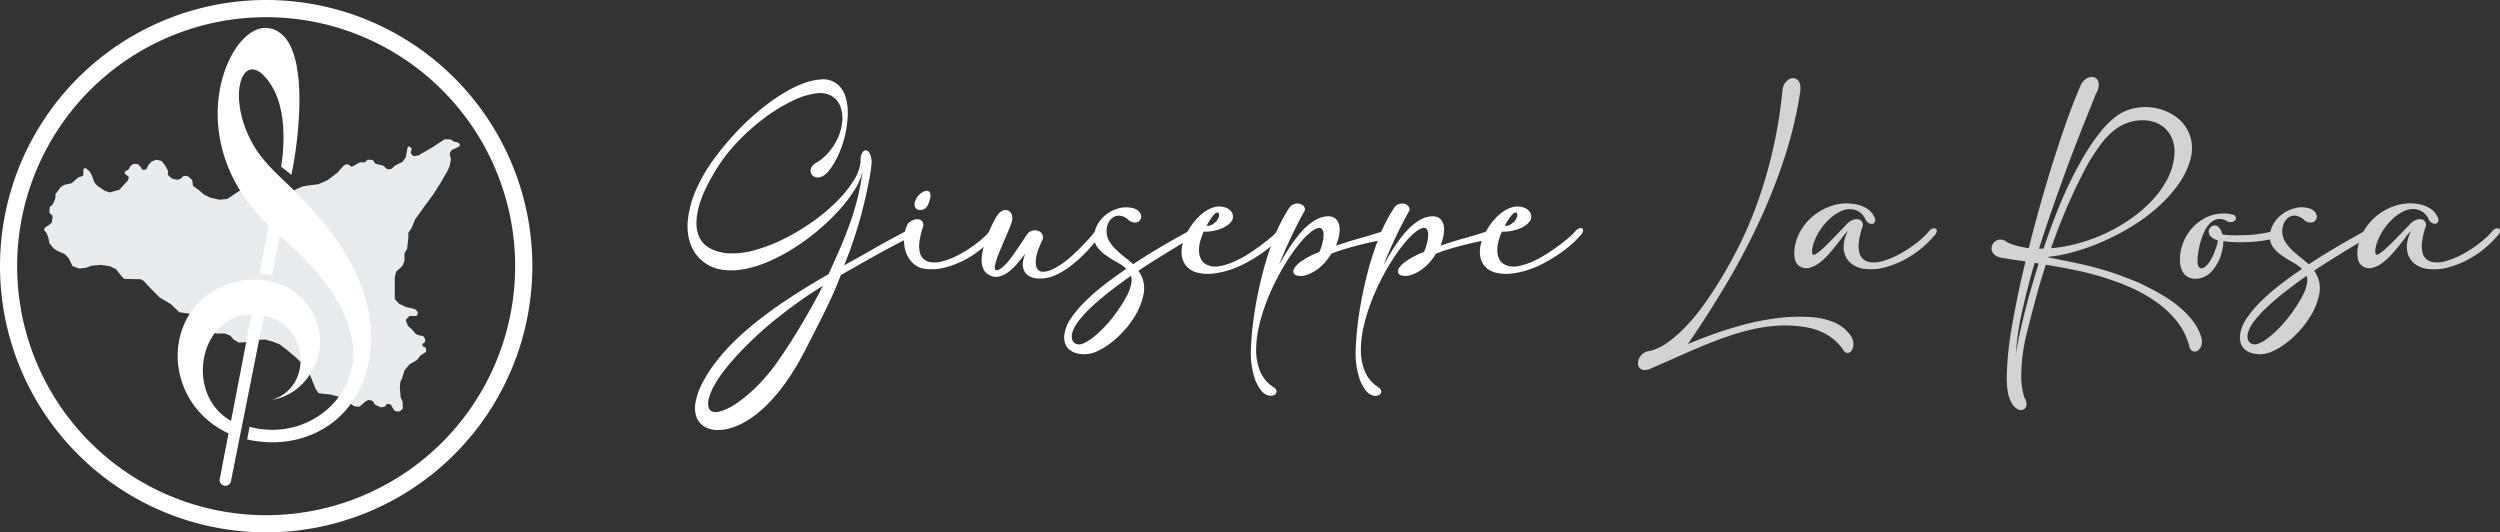 <svg xmlns="http://www.w3.org/2000/svg" id="Livello_1" data-name="Livello 1" viewBox="0 0 1005 214"><rect x="0" y="0" width="1005" height="214" fill="#333333" stroke="none"/><defs><style>.cls-1,.cls-3{fill:#fff;}.cls-1{fill-rule:evenodd;}.cls-2{fill:#e9ecef;}.cls-4{fill:#d3d3d3;}</style></defs><title>Logo - White</title><path class="cls-1" d="M113,212.11A100.1,100.1,0,1,0,12.89,112,100.12,100.12,0,0,0,113,212.11m0,6.89A107,107,0,1,0,6,112,107,107,0,0,0,113,219Z" transform="translate(-6 -5)"></path><path class="cls-2" d="M190.11,62.34l.51.36a.6.6,0,0,1,.16.81l-.14.23a.6.6,0,0,1-.23.21l-1.31.68h0l-1.4.62a.6.6,0,0,0-.29.27l-.6,1.17a.6.6,0,0,0,0,.42l.45,1.79a.6.6,0,0,1,0,.26l-.5,2.49a.6.6,0,0,1,0,.11L186,73.45l0,.07L183,78.7l0,0-2.89,4.53,0,0-3.74,5.08-3.45,4.82a.6.6,0,0,0-.07.12l-1.42,3.45a.6.6,0,0,1-.07.12l-1.1,1.53a.6.6,0,0,0-.11.35v1.83a.6.6,0,0,1,0,.07l-.47,4.26a.6.6,0,0,1-.08.24l-.93,1.58a.6.6,0,0,0-.08.3v2.69a.6.6,0,0,1,0,.2,16.65,16.65,0,0,1-.82,2c-.19.27-1.87,1.76-2.37,2.2a.6.6,0,0,0-.18.3l-.52,2a.6.6,0,0,0,0,.15v8.47a.6.6,0,0,0,.19.44L166.3,127a.6.6,0,0,0,.15.11l2.85,1.36.12,0,3.21.75a.6.6,0,0,1,.29.16l.88.88a.6.6,0,0,1,.15.59,4.11,4.11,0,0,1-.44,1.13,15.13,15.13,0,0,1-2.55,0,.6.6,0,0,0-.45.18l-1.15,1.15a.6.6,0,0,0-.14.63l.71,1.91a.6.6,0,0,0,.16.24l1.51,1.35.06.06,1.44,1.69a.6.6,0,0,0,.24.17l1.19.46.1,0,1.29.25a.6.6,0,0,1,.4.29l.53.9a.6.6,0,0,1,.08.35l-.05.68a.6.6,0,0,1-.32.49l-.44.23a.6.6,0,0,0-.32.62l0,.19a.6.6,0,0,0,.34.46l.74.34a.6.6,0,0,1,.34.48l.1.94a.6.6,0,0,1-.28.58l-1.78,1.09a.6.6,0,0,0-.16.14l-1.47,1.84a.6.6,0,0,1-.17.15l-2.76,1.59a.6.6,0,0,0-.17.14l-1.87,2.28a.6.6,0,0,0-.11.21l-.84,2.79,0,.09-.73,1.46a.6.6,0,0,0-.06.22l-.17,2.25a.6.6,0,0,0,0,.1l.3,3.56a.6.6,0,0,0,0,.19l.8,1.8a.6.6,0,0,1,.05.24v2.32a.6.6,0,0,1-.22.46l-.91.75a.6.6,0,0,1-.39.14c-.47,0-1.52-.06-1.83-.4a17.62,17.62,0,0,1-1.3-2.16.6.6,0,0,0-.42-.31l-.91-.18a.6.6,0,0,0-.63.28l-.32.53a.6.6,0,0,1-.39.28l-1.15.26a.6.6,0,0,1-.4,0l-2.12-1a.6.6,0,0,1-.24-.21l-.8-1.22a.6.6,0,0,0-.39-.26l-1.16-.23a.6.6,0,0,0-.38.05l-.82.41-.13.09-2.33,2a.6.6,0,0,1-.47.15l-1.68-.22a.6.6,0,0,1-.27-.1l-1.7-1.19a.6.6,0,0,0-.21-.09,11.06,11.06,0,0,1-2.39-.73c-.22-.22-1.35-1.29-1.72-1.64a.6.6,0,0,0-.27-.15l-3.16-.8-.09,0-2.59-.26-1.75-.23a.6.6,0,0,1-.41-.25l-1-1.43a.6.6,0,0,1-.06-.12l-1.09-2.62-1.28-3.17,0-.09-2-3.24a.6.6,0,0,0-.1-.12L125,148.73l0,0-3.65-3.07-2.88-2.19-.14-.08-2.71-1.08-.06,0c-.29-.08-2.59-.71-3-.8s-4.4.22-4.95.26l-.12,0-2.82.81-.13,0-2.31.12a.6.6,0,0,1-.31-.07l-1.84-1a.6.6,0,0,1-.19-.16L98.63,140a.6.6,0,0,0-.27-.2l-1.93-.71a.6.6,0,0,0-.21,0H93a.6.6,0,0,1-.33-.1l-3.95-2.55-.11-.09-3-3.15,0,0-1.41-1.65a.6.6,0,0,0-.37-.21l-5.53-.79a.6.6,0,0,1-.33-.16l-3.3-3.13-.11-.08-4.26-2.52-.12-.09-2.76-2.72-1.88-2L63.86,118a.6.6,0,0,0-.15-.12l-1-.55a.6.6,0,0,0-.28-.08l-6.3-.13a.6.6,0,0,1-.43-.2l-1.19-1.31,0,0-1.73-2.24a.6.6,0,0,0-.21-.17L50.2,112,50,112l-3.37-.51h-.14l-3.47.3-.16,0-2.4.88-.14,0-2.29.25a.6.6,0,0,1-.26,0l-2.33-.81a.6.6,0,0,1-.34-.3l-1.5-3a.6.6,0,0,0-.11-.15l-1.42-1.46a.6.6,0,0,0-.19-.13l-2.31-1-.08,0L27.75,105a.6.6,0,0,1-.13-.11L26,103a.6.6,0,0,1-.14-.28l-.41-2.07a.6.6,0,0,0,0-.1l-.7-1.82a.6.6,0,0,0-.11-.18l-.74-.83a.6.6,0,0,1-.06-.72l.35-.56a.6.6,0,0,1,.21-.2l1.32-.78.13-.1,1-1A.6.6,0,0,0,26.9,94l.25-1.91a.6.6,0,0,0-.19-.52l-.9-.84a.6.6,0,0,1-.19-.5L26,88.41a.6.6,0,0,1,.24-.43l.74-.55a.6.6,0,0,0,.19-.23l1-2.22a.6.6,0,0,0,.05-.21l.11-1.6a.6.6,0,0,1,.11-.31l2-2.69a.6.6,0,0,1,.22-.19l1.63-.8.14,0,2.23-.49a.6.6,0,0,0,.27-.14l1.87-1.67,0,0,.79-.59a.6.6,0,0,1,.19-.1l1.27-.38a.6.6,0,0,0,.43-.56l.06-2a.6.6,0,0,1,.37-.54l.14-.06a.6.6,0,0,1,.64.11L42.08,74a.6.6,0,0,1,.13.17l1,2,0,.07c.08.23.49,1.42.57,1.71a7.62,7.62,0,0,0,1.43,1.79L48,81.62l.15.07,1.8.63a.6.6,0,0,0,.36,0l3.54-1a.6.6,0,0,0,.28-.17l2-2.24,1.13-1.17a.6.6,0,0,0,.13-.2c.13-.33.5-1.31.31-1.5s-.87-.72-1.36-1.11a.6.6,0,0,1-.1-.84l.16-.21a.6.6,0,0,1,.23-.18l.79-.35a.6.6,0,0,0,.29-.27l.64-1.2a.6.6,0,0,1,.2-.22l1-.69a.6.6,0,0,1,.38-.1l1.28.1a.6.6,0,0,1,.37.17l.85.81a.6.6,0,0,1,.11.15l.44.82a.6.6,0,0,0,.58.32l.9-.07a.6.6,0,0,0,.5-.36l.58-1.32a.6.6,0,0,1,.11-.16L66.86,70a.6.6,0,0,1,.26-.17l1.74-.57a.6.6,0,0,1,.33,0l1.59.4a.6.6,0,0,1,.33.22l1.32,1.72.05.08,1,1.89a.6.6,0,0,1,.07.35,4.7,4.7,0,0,0,0,1.43A10.87,10.87,0,0,0,75,76.67a.6.6,0,0,0,.23.12l1.8.46a.6.6,0,0,0,.35,0l1.22-.43a.6.6,0,0,0,.23-.14l.79-.79a.6.6,0,0,1,.45-.18,4.65,4.65,0,0,1,1.7.26c.13.22,1.34,1.25,1.47,1.47a12.33,12.33,0,0,1,.29,2,.6.6,0,0,0,.25.43l1.89,1.34.05,0,2.19,1.94.13.09,2.5,1.23.13,0,3.5.81a.6.6,0,0,0,.2,0L97.17,85a.6.6,0,0,0,.27-.09l2.29-1.49,2.35-1.6,0,0,1-.6a.6.6,0,0,1,.21-.08l2-.36a.6.6,0,0,0,.26-.11l1.17-.88a.6.6,0,0,1,.32-.12l1.59-.11a.6.6,0,0,1,.43.14l1.2,1,.45.38a.6.6,0,0,0,.19.11l1.25.43a.6.6,0,0,0,.42,0l2-.8a.6.6,0,0,1,.29,0l2.17.23a.6.6,0,0,1,.38.19c.25.27.75.78.88.78l4.4.22a.6.6,0,0,0,.31-.07l2.43-1.26,0,0,2.33-1,.14,0c.47-.08,3-.52,3.28-.52s2.59-.31,2.82-.36,3.53-1.47,3.71-1.61l4.15-3.18L142,74,144,71.74a.6.6,0,0,1,.16-.13l.85-.49a.6.6,0,0,1,.47-.06l.86.24a.6.6,0,0,1,.26.15l.37.37a.6.6,0,0,0,.72.1l1.21-.67,1.6-.9a.6.6,0,0,1,.31-.08l1.69,0a.6.6,0,0,0,.48-.22l.52-.62a.6.6,0,0,1,.49-.22l1.54.06a.6.6,0,0,1,.47.26,11.53,11.53,0,0,0,.9,1.22c.15.12,2.35.63,3,.77a.6.6,0,0,1,.28.15l1.29,1.22a.6.6,0,0,0,.46.16L163,73a.6.6,0,0,0,.34-.14l1.58-1.35.13-.08,2.57-1.24a.6.6,0,0,0,.22-.19l1.17-1.6a.6.6,0,0,0,.11-.24l.73-3.76a.6.6,0,0,1,.28-.4l0,0a.6.6,0,0,1,.73.08l.41.39a.6.6,0,0,1,.17.56l-.27,1.21a.6.6,0,0,0,.13.52l.66.77a.6.6,0,0,0,.55.2l1.57-.24a.6.6,0,0,0,.21-.07L177,65.85l2.77-1.61,3.08-2,1.77-1.15A.6.6,0,0,1,185,61h2a.6.6,0,0,1,.37.13l.8.63a.6.6,0,0,0,.24.12l1.54.35A.6.6,0,0,1,190.11,62.34Z" transform="translate(-6 -5)"></path><path class="cls-1" d="M106.33,176.57c17.26,4.6,34.07-4.37,39.81-19.21,3.15-8.14,2.16-16.12-1-24.14-5.48-13.8-16.34-24.05-25.73-32.65l-.9-.83-3.18,15.92a34,34,0,0,0-5-.74L114,95.59C77.63,61,97.65,14.85,113.3,16.25c19.5,1.73,12,49.6,9.82,59L119,72c0,.12,3.86-20.17-3.79-32.48-11.12-17.89-19.44,3.91-6.81,24.66,4.06,6.66,9.8,11.45,15.26,16.86,13.22,13.1,24.75,27.64,29.35,44.34,5.38,19.49.8,42.51-18.45,52.78-8.25,4.41-18.38,5.89-29.21,3.5Zm-7.55,22.13a2.3,2.3,0,0,1-4.46-1.06l.94-4.78a1.52,1.52,0,0,1,0-.17l2.62-13.46c-28.81-13.36-27.2-55.07,5-61.39a30.38,30.38,0,0,1,16.5,1.78,24.49,24.49,0,0,1,15,25.9c-1.5,10.37-9.4,18.75-19.11,20.22,16.53-4.85,15.23-30.28-3.16-33.86L98.79,198.71Zm8.33-67.27c-21.21.21-27,32.31-8.23,42.74Z" transform="translate(-6 -5)"></path><path class="cls-3" d="M288.27,109.83a15.66,15.66,0,0,1-4.73-6.87,22.07,22.07,0,0,1-1-9.66,40.85,40.85,0,0,1,3.23-11.91,64.85,64.85,0,0,1,8.1-13.61q3-4,6.43-7.83t7.11-7.18q3.67-3.37,7.45-6.19a72.1,72.1,0,0,1,7.42-4.9,44.57,44.57,0,0,1,7.08-3.3,24.14,24.14,0,0,1,6.43-1.43,9.29,9.29,0,0,1,6.47,1.6,10.43,10.43,0,0,1,3.54,5.07,21.05,21.05,0,0,1,1,7.32,41.51,41.51,0,0,1-1.05,8.27,42.5,42.5,0,0,1-2.69,8,29,29,0,0,1-3.91,6.5,7.72,7.72,0,0,1-2.52,2.14,4.28,4.28,0,0,1-2.25.48,2.64,2.64,0,0,1-1.67-.75,2.89,2.89,0,0,1-.82-1.53,2.72,2.72,0,0,1,.31-1.8,4.45,4.45,0,0,1,1.7-1.67,20.39,20.39,0,0,0,5.61-4.8,23.81,23.81,0,0,0,3.64-6.09,19.83,19.83,0,0,0,1.46-6.4,13,13,0,0,0-.85-5.68,8.38,8.38,0,0,0-3.3-3.95,9.38,9.38,0,0,0-5.89-1.19,29.32,29.32,0,0,0-9.7,2.93,67.25,67.25,0,0,0-11.33,6.84,84.8,84.8,0,0,0-11.16,9.9,65.51,65.51,0,0,0-9.19,12.18q-5,8.37-6.43,14.43t-.24,10a10,10,0,0,0,4.63,5.92,17.68,17.68,0,0,0,8.23,2.18,32.94,32.94,0,0,0,10.24-1.36,65.57,65.57,0,0,0,11.3-4.36A86.55,86.55,0,0,0,332,94.59a74.57,74.57,0,0,0,9.7-7.93,50.28,50.28,0,0,0,7.08-8.47A18.79,18.79,0,0,0,352,70a5.75,5.75,0,0,1,.44-3.27q.65-1.23,1.53-1.29t1.67,1.22a8.34,8.34,0,0,1,.71,4.29Q356,74.51,355,79.41t-2.38,10.38q-1.43,5.48-3.3,11.13t-4,10.75q6-3.27,12.25-6.87t12.25-6.67a5.06,5.06,0,0,1,2.35-.65q1,0,1.26.51t-.37,1.29a7.21,7.21,0,0,1-2.48,1.7q-6.81,3.47-13.58,7.25t-13,7.38q-3,7.82-7,15.79t-7.86,15.38a103.55,103.55,0,0,1-7,11.6,70.68,70.68,0,0,1-7.35,8.88,46.48,46.48,0,0,1-7.38,6.16,28.87,28.87,0,0,1-7.15,3.5,17.87,17.87,0,0,1-6.36.92,10,10,0,0,1-4.9-1.46,7.57,7.57,0,0,1-3-3.71,11,11,0,0,1-.41-5.82,27.87,27.87,0,0,1,2.72-7.79,55.92,55.92,0,0,1,6.33-9.63,82,82,0,0,1,8.57-9.15,132.69,132.69,0,0,1,10.51-8.71q5.68-4.25,12.08-8.34t13.27-8q2.65-5.78,4.76-10.68t3.81-9.66q1.7-4.76,3-9.8a112.75,112.75,0,0,0,2.14-11.16,25.67,25.67,0,0,1-3.3,7.49,55.63,55.63,0,0,1-6.16,8.06,88.89,88.89,0,0,1-8.23,7.93,87.46,87.46,0,0,1-9.56,7.08,75,75,0,0,1-10.17,5.48,45.92,45.92,0,0,1-10.11,3.2,27,27,0,0,1-9.32.2A15.75,15.75,0,0,1,288.27,109.83Zm9.19,43.69a47.64,47.64,0,0,0-4.39,6.53,23.12,23.12,0,0,0-2.08,5,7.07,7.07,0,0,0-.2,3.44,2.66,2.66,0,0,0,1.22,1.8q1.43.82,4.36-.17a26.83,26.83,0,0,0,6.67-3.64,60.66,60.66,0,0,0,8-6.94,74.59,74.59,0,0,0,8.23-10.14q4.63-6.67,9.15-14.33t8.4-15.14q-6.06,3.67-11.71,7.83T314.4,136.2q-5,4.32-9.32,8.71A109.7,109.7,0,0,0,297.46,153.52Z" transform="translate(-6 -5)"></path><path class="cls-3" d="M371,94.86a6.34,6.34,0,0,1,2.45-1.53,3.72,3.72,0,0,1,2.14-.1,2.19,2.19,0,0,1,1.36,1.09,2.38,2.38,0,0,1,.1,1.91,29.38,29.38,0,0,0-1.43,6,12.34,12.34,0,0,0,.14,4.18,5.15,5.15,0,0,0,1.43,2.62,5.32,5.32,0,0,0,2.45,1.29,11.76,11.76,0,0,0,5.82-.44,33.36,33.36,0,0,0,6.81-2.89,50.13,50.13,0,0,0,6.5-4.29,32.52,32.52,0,0,0,4.9-4.56,3.11,3.11,0,0,1,1.5-1.22,1.67,1.67,0,0,1,1.33,0,1,1,0,0,1,.44,1.06,3.49,3.49,0,0,1-1.09,1.87,41.2,41.2,0,0,1-5.41,5.24,39.43,39.43,0,0,1-6.84,4.49,36.38,36.38,0,0,1-7.59,2.93,21.07,21.07,0,0,1-7.66.61,8.56,8.56,0,0,1-5.14-2.14,11,11,0,0,1-3-4.53A14.79,14.79,0,0,1,371,94.86Zm2.86-8.71A5.14,5.14,0,0,1,374.87,84a7.85,7.85,0,0,1,1.7-1.57,4.12,4.12,0,0,1,1.8-.71,1.36,1.36,0,0,1,1.33.48,2.79,2.79,0,0,1,.31,1.94,12.25,12.25,0,0,1-1.22,3.67,3.14,3.14,0,0,1-1.63,1.39,3.2,3.2,0,0,1-1.87.17,2.17,2.17,0,0,1-1.36-1A2.75,2.75,0,0,1,373.81,86.15Z" transform="translate(-6 -5)"></path><path class="cls-3" d="M412.74,94.11q-.34,1.16-1.29,3.47t-2.08,4.9q-1.12,2.59-2.11,5.1a22.3,22.3,0,0,0-1.26,4.08,2.51,2.51,0,0,0,0,1.53.76.76,0,0,0,.71.44,2.33,2.33,0,0,0,1.12-.37,7.53,7.53,0,0,0,1.19-.85,19.54,19.54,0,0,0,3.13-3.4q1.63-2.18,3.1-4.35t2.59-3.91a16.8,16.8,0,0,1,1.53-2.14,4.09,4.09,0,0,1,2.38-1,3.89,3.89,0,0,1,2.14.44,2.65,2.65,0,0,1,1.26,1.5,2.78,2.78,0,0,1-.2,2.14q-2.59,5.38-2.59,8.68t2.38,3.85a7.88,7.88,0,0,0,3.54-.61,21.23,21.23,0,0,0,3.91-2.08,36.7,36.7,0,0,0,4-3.06q2-1.74,3.81-3.54t3.4-3.57q1.56-1.77,2.72-3.2a3.11,3.11,0,0,1,1.5-1.22,1.67,1.67,0,0,1,1.33,0,1,1,0,0,1,.44,1.06,3.49,3.49,0,0,1-1.09,1.87q-2.18,2.65-5,5.72a56.61,56.61,0,0,1-6,5.65,33.23,33.23,0,0,1-6.74,4.25,14.76,14.76,0,0,1-7.21,1.46,7.72,7.72,0,0,1-3.71-1,5.14,5.14,0,0,1-2-2.25,6,6,0,0,1-.44-3.1,12,12,0,0,1,1.06-3.71q-1.57,2-3.23,3.95a22.94,22.94,0,0,1-3.47,3.37,10.41,10.41,0,0,1-3.78,1.91,5.61,5.61,0,0,1-4-.51,4.68,4.68,0,0,1-2.11-1.84,7.47,7.47,0,0,1-.92-2.55,10.47,10.47,0,0,1-.1-2.79,22.17,22.17,0,0,1,.41-2.62,34,34,0,0,1,1.26-4.42q.78-2.18,1.63-4.12t1.67-3.47a23,23,0,0,1,1.5-2.48,4.6,4.6,0,0,1,2.18-1.74,2.61,2.61,0,0,1,2.08.1,2.92,2.92,0,0,1,1.36,1.63A4.84,4.84,0,0,1,412.74,94.11Z" transform="translate(-6 -5)"></path><path class="cls-3" d="M485.49,100.3q-1.77,1-4.22,2.48T476,106l-6,3.71q-3.16,2-6.36,4.15a12,12,0,0,1,2.11,9.26,27.9,27.9,0,0,1-4.36,10.28,37.39,37.39,0,0,1-4.25,5.31,40,40,0,0,1-5,4.46,27.58,27.58,0,0,1-5.24,3.1A12.12,12.12,0,0,1,442,147.4a12.27,12.27,0,0,1-3.5-.48,7.17,7.17,0,0,1-2.72-1.46,5.66,5.66,0,0,1-1.63-2.52,8.2,8.2,0,0,1-.24-3.64,15.19,15.19,0,0,1,2.65-6.4,44.59,44.59,0,0,1,5.65-6.7,85.63,85.63,0,0,1,7.69-6.7q4.29-3.33,8.85-6.4a18.48,18.48,0,0,0-3.84-2.76,47.77,47.77,0,0,1-4.32-2.69,15.23,15.23,0,0,1-3.44-3.27,6.85,6.85,0,0,1-1.26-4.63,10.23,10.23,0,0,1,1.53-4.87A13.32,13.32,0,0,1,451,91a14.41,14.41,0,0,1,4.8-2.28,10.79,10.79,0,0,1,5.31-.1,5.19,5.19,0,0,1,2.48,1.12,3.58,3.58,0,0,1,1.09,1.63,2.38,2.38,0,0,1-.1,1.63,2.29,2.29,0,0,1-1.05,1.16,3.11,3.11,0,0,1-1.77.27,4,4,0,0,1-2.21-1.12,6,6,0,0,0-3.4-1.6,4.28,4.28,0,0,0-2.86.78,5.71,5.71,0,0,0-1.91,2.55,7.66,7.66,0,0,0-.48,3.71,8,8,0,0,0,1.36,3.74,19,19,0,0,0,2.76,3.2q1.6,1.5,3.33,2.86t3.16,2.65q6.33-4.15,12.18-7.55t9.87-5.58a4.56,4.56,0,0,1,2.08-.71,1.61,1.61,0,0,1,1.29.37,1,1,0,0,1,.1,1.12A3.11,3.11,0,0,1,485.49,100.3Zm-24.64,18.31a6,6,0,0,0-.2-2.72q-4.22,2.93-8.17,6t-7.15,6a49,49,0,0,0-5.38,5.68,15.58,15.58,0,0,0-2.86,5.07,5.37,5.37,0,0,0-.2,2.21,3.09,3.09,0,0,0,.71,1.7,2.79,2.79,0,0,0,1.57.85,3.87,3.87,0,0,0,2.28-.34,14.1,14.1,0,0,0,3-1.7,36.53,36.53,0,0,0,3.27-2.69q1.67-1.53,3.33-3.37a48.2,48.2,0,0,0,3.16-3.88,62.92,62.92,0,0,0,4.7-7.32A17.49,17.49,0,0,0,460.85,118.61Z" transform="translate(-6 -5)"></path><path class="cls-3" d="M485.15,95.34a24.19,24.19,0,0,1,2.31-2.79,18.9,18.9,0,0,1,3-2.55,12.24,12.24,0,0,1,3.47-1.67,7.72,7.72,0,0,1,3.81-.14,5.57,5.57,0,0,1,2.79,1.36,3.55,3.55,0,0,1,1.09,2.11,3.2,3.2,0,0,1-.75,2.55,8.23,8.23,0,0,1-2.62,2.08,15.86,15.86,0,0,1-3.88,1.4,17.7,17.7,0,0,1-4.53.44,30.09,30.09,0,0,0-1.26,3.54,13.84,13.84,0,0,0-.58,3.91,8.16,8.16,0,0,0,.78,3.57,5,5,0,0,0,2.82,2.45,8.43,8.43,0,0,0,4.87.37,25.31,25.31,0,0,0,5.72-1.84A44.25,44.25,0,0,0,508,107q2.86-1.84,5.24-3.64t4-3.23a17.38,17.38,0,0,0,2-2,3.74,3.74,0,0,1,1.57-1.26,1.55,1.55,0,0,1,1.26-.07q.44.24.37,1a3.69,3.69,0,0,1-1.16,1.94,36.73,36.73,0,0,1-3.88,3.84,50.29,50.29,0,0,1-5.07,3.85,66.39,66.39,0,0,1-5.85,3.47,38.8,38.8,0,0,1-6.29,2.65,34.1,34.1,0,0,1-6.33,1.4,18.15,18.15,0,0,1-6-.24,8.56,8.56,0,0,1-5.24-3.1,8.79,8.79,0,0,1-1.63-5,14.81,14.81,0,0,1,1.12-5.78A26.45,26.45,0,0,1,485.15,95.34ZM496,90.84a.71.71,0,0,0-.58-.44,1.43,1.43,0,0,0-1,.48A11,11,0,0,0,493,92.55a26.87,26.87,0,0,0-1.94,3.2,3.32,3.32,0,0,0,2-.37,6.55,6.55,0,0,0,1.74-1.29,4.94,4.94,0,0,0,1.09-1.7A2,2,0,0,0,496,90.84Z" transform="translate(-6 -5)"></path><path class="cls-3" d="M541.15,107a20.63,20.63,0,0,1-5.07,5.89,15.64,15.64,0,0,1-5.1,2.72,6.07,6.07,0,0,1-3.81.07,1.64,1.64,0,0,1-1.22-1.94q.24-1.36,2.62-3.3a31.7,31.7,0,0,1,7.76-4.12,11.88,11.88,0,0,0,.82-2,25.12,25.12,0,0,0,.68-2.65,11.63,11.63,0,0,0,.24-2.59,3.48,3.48,0,0,0-.51-1.91,1.49,1.49,0,0,0-1.53-.54,7.13,7.13,0,0,0-2.89,1.5,30.25,30.25,0,0,0-4.53,4.53,67.12,67.12,0,0,0-4.87,6.7A95.05,95.05,0,0,0,515,126.68a72.5,72.5,0,0,0-2.86,9.36,42.59,42.59,0,0,0-1.16,8.91,22.68,22.68,0,0,0,1.5,9.12,13.9,13.9,0,0,0,5.51,6.6q1.22.82,1.16,1.74a1.67,1.67,0,0,1-.92,1.4A3.31,3.31,0,0,1,516,164a5.3,5.3,0,0,1-2.79-1.74,17,17,0,0,1-3.27-6.67,33.42,33.42,0,0,1-1.09-9.87,131.47,131.47,0,0,1,1.26-13.68,154.89,154.89,0,0,1,3-15.35,131.27,131.27,0,0,1,4.66-15.11,65.16,65.16,0,0,1,6.43-12.9A3.69,3.69,0,0,1,526.39,87a3.93,3.93,0,0,1,2.35,0,3,3,0,0,1,1.6,1.22,1.67,1.67,0,0,1-.07,1.87q-1.91,3.34-4.63,8.91t-5.44,12.39q.54-.82,1.5-2.52T524,105.1q1.33-2.08,3-4.29a34.19,34.19,0,0,1,3.54-4.08,22,22,0,0,1,4.05-3.16A11.08,11.08,0,0,1,539,92q4-.41,5.14,2.82t-1.05,8.95q4.9-1.7,9.59-3t8.71-2.65a3.29,3.29,0,0,1,2.35-.27,1.31,1.31,0,0,1,.82,1,2,2,0,0,1-.31,1.33,1.61,1.61,0,0,1-1,.82q-2.25.55-4.93,1.12t-5.55,1.29q-2.86.71-5.82,1.6A59.66,59.66,0,0,0,541.15,107Z" transform="translate(-6 -5)"></path><path class="cls-3" d="M583.21,107a20.65,20.65,0,0,1-5.07,5.89,15.64,15.64,0,0,1-5.1,2.72,6.08,6.08,0,0,1-3.81.07,1.65,1.65,0,0,1-1.22-1.94q.24-1.36,2.62-3.3a31.7,31.7,0,0,1,7.76-4.12,11.8,11.8,0,0,0,.82-2,25.12,25.12,0,0,0,.68-2.65,11.63,11.63,0,0,0,.24-2.59,3.47,3.47,0,0,0-.51-1.91,1.49,1.49,0,0,0-1.53-.54,7.13,7.13,0,0,0-2.89,1.5,30.22,30.22,0,0,0-4.53,4.53,67,67,0,0,0-4.87,6.7,93.74,93.74,0,0,0-4.7,8.23,92.77,92.77,0,0,0-4,9.09,72.57,72.57,0,0,0-2.86,9.36,42.68,42.68,0,0,0-1.16,8.91,22.69,22.69,0,0,0,1.5,9.12,13.91,13.91,0,0,0,5.51,6.6q1.22.82,1.16,1.74a1.67,1.67,0,0,1-.92,1.4,3.31,3.31,0,0,1-2.21.24,5.31,5.31,0,0,1-2.79-1.74,17,17,0,0,1-3.27-6.67,33.42,33.42,0,0,1-1.09-9.87,131.35,131.35,0,0,1,1.26-13.68,154.74,154.74,0,0,1,3-15.35,131.36,131.36,0,0,1,4.66-15.11,65.16,65.16,0,0,1,6.43-12.9A3.69,3.69,0,0,1,568.44,87a3.93,3.93,0,0,1,2.35,0,3,3,0,0,1,1.6,1.22,1.66,1.66,0,0,1-.07,1.87q-1.91,3.34-4.63,8.91t-5.44,12.39q.54-.82,1.5-2.52T566,105.1q1.33-2.08,3-4.29a34.2,34.2,0,0,1,3.54-4.08,22,22,0,0,1,4-3.16A11.09,11.09,0,0,1,581,92q4-.41,5.14,2.82t-1.05,8.95q4.9-1.7,9.59-3t8.71-2.65a3.29,3.29,0,0,1,2.35-.27,1.31,1.31,0,0,1,.82,1,2,2,0,0,1-.31,1.33,1.61,1.61,0,0,1-1,.82q-2.25.55-4.93,1.12t-5.55,1.29q-2.86.71-5.82,1.6A59.46,59.46,0,0,0,583.21,107Z" transform="translate(-6 -5)"></path><path class="cls-3" d="M605.06,95.34a24.22,24.22,0,0,1,2.31-2.79,19,19,0,0,1,3-2.55,12.25,12.25,0,0,1,3.47-1.67,7.72,7.72,0,0,1,3.81-.14,5.57,5.57,0,0,1,2.79,1.36,3.55,3.55,0,0,1,1.09,2.11,3.2,3.2,0,0,1-.75,2.55,8.22,8.22,0,0,1-2.62,2.08,15.88,15.88,0,0,1-3.88,1.4,17.71,17.71,0,0,1-4.53.44,30.18,30.18,0,0,0-1.26,3.54,13.83,13.83,0,0,0-.58,3.91,8.17,8.17,0,0,0,.78,3.57,5,5,0,0,0,2.82,2.45,8.43,8.43,0,0,0,4.87.37,25.31,25.31,0,0,0,5.72-1.84,44.25,44.25,0,0,0,5.82-3.16q2.86-1.84,5.24-3.64t4-3.23a17.32,17.32,0,0,0,2-2,3.74,3.74,0,0,1,1.57-1.26A1.55,1.55,0,0,1,642,96.8q.44.24.37,1a3.69,3.69,0,0,1-1.16,1.94,36.61,36.61,0,0,1-3.88,3.84,50.22,50.22,0,0,1-5.07,3.85,66.4,66.4,0,0,1-5.85,3.47,38.8,38.8,0,0,1-6.3,2.65,34.1,34.1,0,0,1-6.33,1.4,18.15,18.15,0,0,1-6-.24,8.56,8.56,0,0,1-5.24-3.1,8.79,8.79,0,0,1-1.63-5,14.8,14.8,0,0,1,1.12-5.78A26.41,26.41,0,0,1,605.06,95.34Zm10.82-4.49a.71.71,0,0,0-.58-.44,1.43,1.43,0,0,0-1,.48,11,11,0,0,0-1.43,1.67,27,27,0,0,0-1.94,3.2,3.33,3.33,0,0,0,2-.37,6.54,6.54,0,0,0,1.74-1.29,4.94,4.94,0,0,0,1.09-1.7A2,2,0,0,0,615.88,90.84Z" transform="translate(-6 -5)"></path><path class="cls-4" d="M729.66,42.12a166.24,166.24,0,0,1-6.53,27,232.69,232.69,0,0,1-10.45,26.1q-6,12.76-13.24,24.84t-14.9,23.24q4.76-2,10.55-4.08t12.18-3.78a107.06,107.06,0,0,1,13.17-2.55,67.94,67.94,0,0,1,13.58-.41,29.47,29.47,0,0,1,8.91,1.94,15.66,15.66,0,0,1,6.67,5,6.14,6.14,0,0,1,1.43,3.3,5.13,5.13,0,0,1-.44,2.79,2.41,2.41,0,0,1-1.56,1.36q-1,.24-1.94-1.05a20.66,20.66,0,0,0-6.87-6.43,26,26,0,0,0-8.51-2.89,47.85,47.85,0,0,0-10.48-.61,63.73,63.73,0,0,0-10.48,1.43,93.1,93.1,0,0,0-10.45,3q-5.21,1.8-10.34,3.95t-10.21,4.42q-5.07,2.28-10,4.39a5.71,5.71,0,0,1-3,.65,2.56,2.56,0,0,1-1.74-.92,2.76,2.76,0,0,1-.54-1.84,5,5,0,0,1,.58-2.14,5.18,5.18,0,0,1,1.63-1.84,5.12,5.12,0,0,1,2.59-.92,20.7,20.7,0,0,0,7.28-3.5,53.63,53.63,0,0,0,7.08-6.23,77.25,77.25,0,0,0,6.64-7.93q3.16-4.32,5.89-8.68t5-8.44q2.25-4.08,3.81-7.21a150.42,150.42,0,0,0,6.67-15.28q2.93-7.86,5.1-15.82t3.61-15.89q1.43-7.93,2.18-15.48A6,6,0,0,1,724,37.87a4.09,4.09,0,0,1,2.72-1.46,2.71,2.71,0,0,1,2.38,1.29Q730.07,39.06,729.66,42.12Z" transform="translate(-6 -5)"></path><path class="cls-4" d="M748.85,97.85a13.58,13.58,0,0,0-1.94,2.18q-1.19,1.57-2.69,3.47T741,107.35a26,26,0,0,1-3.64,3.34,11.67,11.67,0,0,1-3.81,1.94,5,5,0,0,1-3.78-.41,4.08,4.08,0,0,1-2.14-2.79,10.7,10.7,0,0,1-.24-4.08A18.85,18.85,0,0,1,730,97.51a22.63,22.63,0,0,1,12.9-9.94A19.29,19.29,0,0,1,751.3,87a13.37,13.37,0,0,1,4.83,1.6,8.09,8.09,0,0,1,3.4,3.71,2.13,2.13,0,0,1,.2,1.84,1.43,1.43,0,0,1-1.05.82,2.22,2.22,0,0,1-1.57-.37,3.33,3.33,0,0,1-1.33-1.74,7.13,7.13,0,0,0-2.38-2.69,6.62,6.62,0,0,0-3.06-1.05,8.33,8.33,0,0,0-4.29.78,16.76,16.76,0,0,0-4.15,2.72,24.29,24.29,0,0,0-3.61,4,22,22,0,0,0-2.59,4.56q-.2.48-.51,1.29a12.94,12.94,0,0,0-.51,1.74,10.05,10.05,0,0,0-.24,1.77,2.09,2.09,0,0,0,.31,1.33q.27.41,1.33-.27a21.66,21.66,0,0,0,2.48-1.94q1.43-1.26,3-2.89L744.67,99q1.46-1.5,2.55-2.65t1.43-1.5a6.35,6.35,0,0,1,2.45-1.53,3.72,3.72,0,0,1,2.14-.1,2.19,2.19,0,0,1,1.36,1.09,2.38,2.38,0,0,1,.1,1.91,29.39,29.39,0,0,0-1.43,6,12.33,12.33,0,0,0,.14,4.18,5.15,5.15,0,0,0,1.43,2.62,5.32,5.32,0,0,0,2.45,1.29,11.76,11.76,0,0,0,5.82-.44,33.34,33.34,0,0,0,6.81-2.89,50.16,50.16,0,0,0,6.5-4.29,32.5,32.5,0,0,0,4.9-4.56,3.11,3.11,0,0,1,1.5-1.22,1.67,1.67,0,0,1,1.33,0,1,1,0,0,1,.44,1.06,3.49,3.49,0,0,1-1.09,1.87,41.21,41.21,0,0,1-5.41,5.24,39.4,39.4,0,0,1-6.84,4.49,36.39,36.39,0,0,1-7.59,2.93,21.07,21.07,0,0,1-7.66.61,10.54,10.54,0,0,1-5.1-1.67,8.17,8.17,0,0,1-3-3.47,9.59,9.59,0,0,1-.71-4.7A14.34,14.34,0,0,1,748.85,97.85Z" transform="translate(-6 -5)"></path><path class="cls-4" d="M886.32,69.88a32,32,0,0,1-4.9,9.63,55.8,55.8,0,0,1-8,8.78,73.45,73.45,0,0,1-10.17,7.55,94.18,94.18,0,0,1-11.36,6,89.76,89.76,0,0,1-11.6,4.25,59.4,59.4,0,0,1-10.82,2.14.3.3,0,0,1,0,.14.29.29,0,0,0,0,.14q5.85,1.09,12.79,2.59a131.92,131.92,0,0,1,14.22,3.95q2.72,1,6.06,2.28t6.81,3.06q3.47,1.73,6.87,3.81a47.9,47.9,0,0,1,6.29,4.56,35.07,35.07,0,0,1,5.07,5.34,20,20,0,0,1,3.2,6.06,5.8,5.8,0,0,1,.2,3.57,4,4,0,0,1-1.4,2.18,2.13,2.13,0,0,1-2,.31,2.46,2.46,0,0,1-1.46-2,26.76,26.76,0,0,0-4.8-9.77,39.32,39.32,0,0,0-7.89-7.62,58.22,58.22,0,0,0-9.8-5.75A96.52,96.52,0,0,0,853.11,117a116.47,116.47,0,0,0-12.25-3.27q-6.19-1.29-12.45-2.31-2.65,8.24-4.56,15.52t-3.27,12.79a71,71,0,0,0-2,14.67,30.49,30.49,0,0,0,1.22,10.45,4.31,4.31,0,0,1,.85,3,2.3,2.3,0,0,1-1.22,1.8,2.75,2.75,0,0,1-2.42-.2,6.2,6.2,0,0,1-2.59-3q-1.84-3.27-1.7-10.62a131.53,131.53,0,0,1,1.7-17.42q1-6.06,2.45-13.24t3.4-15.07l-4.73-.68q-2.35-.34-4.66-.75a6.09,6.09,0,0,1-3-1.22,3.45,3.45,0,0,1-1.22-1.91,3.36,3.36,0,0,1,.24-2,3.75,3.75,0,0,1,1.33-1.63,3.43,3.43,0,0,1,2.11-.58,4.3,4.3,0,0,1,2.52,1.05,21.45,21.45,0,0,0,4.15,1.5,44.72,44.72,0,0,0,4.56.88q2.18-8.78,4.73-17.8t5.24-17.52q2.69-8.51,5.41-16.16t5.38-13.71a5.79,5.79,0,0,1,2.65-3.1,3.73,3.73,0,0,1,3-.37,2.79,2.79,0,0,1,1.67,2.28q.37,1.8-1.26,4.73-.07.2-1.09,2.79L844.5,52.8q-1.74,4.36-4,10.21t-4.76,12.66q-2.48,6.81-5.07,14.29t-5,15h1.84q2.38-7.15,5.07-14t5.61-12.86q1.5-3.06,3.5-6.77T846.07,64a72.57,72.57,0,0,1,5.07-6.87,32.81,32.81,0,0,1,5.78-5.51,18,18,0,0,1,7-3.1,21.93,21.93,0,0,1,7.49-.27,21.14,21.14,0,0,1,7,2.25A17.08,17.08,0,0,1,883.9,55a15.46,15.46,0,0,1,3,6.53A16.86,16.86,0,0,1,886.32,69.88Zm-70,78.19q.27-2.25,1-6.06t1.94-8.71q1.19-4.9,2.79-10.62t3.5-11.77l-1.63-.2q-3.06,10.48-5.17,20.11A103,103,0,0,0,816.36,148.08Zm24.7-68.8q-3.06,6.4-5.68,12.79t-4.8,12.73a62.78,62.78,0,0,0,11-2,68.81,68.81,0,0,0,10.89-4,67.57,67.57,0,0,0,10-5.75,53.67,53.67,0,0,0,8.44-7.18A39.44,39.44,0,0,0,877,77.54a26.28,26.28,0,0,0,3-9.22,15.1,15.1,0,0,0-.48-6.67,12,12,0,0,0-2.86-4.76,11.47,11.47,0,0,0-4.59-2.79,15.52,15.52,0,0,0-5.61-.75,18.49,18.49,0,0,0-5.89,1.29A18.84,18.84,0,0,0,855.15,58a30.43,30.43,0,0,0-4.42,4.73q-2,2.69-3.81,5.55T843.68,74Q842.22,76.83,841.06,79.28Z" transform="translate(-6 -5)"></path><path class="cls-4" d="M883.26,113.91a8.7,8.7,0,0,1-.85-3,16.93,16.93,0,0,1,0-3.37,17.42,17.42,0,0,1,.68-3.37,22.63,22.63,0,0,1,1.19-3.1,19.08,19.08,0,0,1,3.37-4.83,18,18,0,0,1,4.66-3.54,16.74,16.74,0,0,1,5.58-1.77,14.93,14.93,0,0,1,6.12.48,1.57,1.57,0,0,1,.85,1.29,1.46,1.46,0,0,1-.61,1.12,2.61,2.61,0,0,1-1.53.48,3,3,0,0,1-1.84-.58,5.15,5.15,0,0,0-3.67-.58,6.37,6.37,0,0,0-3,1.84A12.6,12.6,0,0,0,892,98.43a25.56,25.56,0,0,0-1.53,4.32,35.63,35.63,0,0,0-.85,4.36,20.76,20.76,0,0,0-.2,3.54q.14,1.77,1.16,2.14t2.45-1.05a11.24,11.24,0,0,0,1.7-2.28,20,20,0,0,0,1.4-2.89q.58-1.5,1-2.82a12.13,12.13,0,0,0,.44-2.14,6.24,6.24,0,0,1-2.93-1.67,2.74,2.74,0,0,1-.75-1.94,2.48,2.48,0,0,1,.75-1.63,2.43,2.43,0,0,1,1.56-.75,2.35,2.35,0,0,1,1.77.75,5.59,5.59,0,0,1,1.36,2.86,33.53,33.53,0,0,0,4.73.37q2.55,0,5.14-.1t5.07-.48a40.09,40.09,0,0,0,4.59-.88,6.3,6.3,0,0,1,3.16-.31q.78.31.65.92a2.61,2.61,0,0,1-.92,1.29,3.32,3.32,0,0,1-1.46.82q-2.18.55-4.73.92t-5.27.51q-2.72.14-5.41.07a43.42,43.42,0,0,1-5.07-.41,15.43,15.43,0,0,1-.37,3.23,25.17,25.17,0,0,1-1,3.47A19,19,0,0,1,896.7,112a12.45,12.45,0,0,1-2.28,2.76,8.6,8.6,0,0,1-2.69,1.67,8.47,8.47,0,0,1-3.2.65,6.42,6.42,0,0,1-3-.75A5.21,5.21,0,0,1,883.26,113.91Z" transform="translate(-6 -5)"></path><path class="cls-4" d="M958.12,100.3q-1.77,1-4.22,2.48t-5.27,3.2l-6,3.71q-3.16,2-6.36,4.15a12,12,0,0,1,2.11,9.26A27.9,27.9,0,0,1,934,133.38a37.33,37.33,0,0,1-4.25,5.31,39.93,39.93,0,0,1-5,4.46,27.58,27.58,0,0,1-5.24,3.1,12.12,12.12,0,0,1-4.87,1.16,12.27,12.27,0,0,1-3.5-.48,7.16,7.16,0,0,1-2.72-1.46,5.64,5.64,0,0,1-1.63-2.52,8.19,8.19,0,0,1-.24-3.64,15.19,15.19,0,0,1,2.65-6.4,44.62,44.62,0,0,1,5.65-6.7,85.55,85.55,0,0,1,7.69-6.7q4.29-3.33,8.85-6.4a18.5,18.5,0,0,0-3.85-2.76,47.7,47.7,0,0,1-4.32-2.69,15.23,15.23,0,0,1-3.44-3.27,6.85,6.85,0,0,1-1.26-4.63A10.22,10.22,0,0,1,920,94.89,13.33,13.33,0,0,1,923.58,91a14.42,14.42,0,0,1,4.8-2.28,10.78,10.78,0,0,1,5.31-.1,5.18,5.18,0,0,1,2.48,1.12,3.59,3.59,0,0,1,1.09,1.63,2.38,2.38,0,0,1-.1,1.63,2.29,2.29,0,0,1-1.05,1.16,3.11,3.11,0,0,1-1.77.27,4,4,0,0,1-2.21-1.12,6,6,0,0,0-3.4-1.6,4.27,4.27,0,0,0-2.86.78A5.71,5.71,0,0,0,924,95.1a7.66,7.66,0,0,0-.48,3.71,8,8,0,0,0,1.36,3.74,19,19,0,0,0,2.76,3.2q1.6,1.5,3.33,2.86t3.16,2.65q6.33-4.15,12.18-7.55t9.87-5.58a4.56,4.56,0,0,1,2.08-.71,1.61,1.61,0,0,1,1.29.37,1,1,0,0,1,.1,1.12A3.11,3.11,0,0,1,958.12,100.3Zm-24.64,18.31a6,6,0,0,0-.2-2.72q-4.22,2.93-8.17,6t-7.14,6a49,49,0,0,0-5.38,5.68,15.58,15.58,0,0,0-2.86,5.07,5.37,5.37,0,0,0-.2,2.21,3.08,3.08,0,0,0,.71,1.7,2.79,2.79,0,0,0,1.56.85,3.87,3.87,0,0,0,2.28-.34,14.12,14.12,0,0,0,3-1.7,36.6,36.6,0,0,0,3.27-2.69q1.67-1.53,3.33-3.37a48,48,0,0,0,3.16-3.88,63,63,0,0,0,4.7-7.32A17.48,17.48,0,0,0,933.48,118.61Z" transform="translate(-6 -5)"></path><path class="cls-4" d="M975.26,97.85a13.58,13.58,0,0,0-1.94,2.18q-1.19,1.57-2.69,3.47t-3.27,3.84a26,26,0,0,1-3.64,3.34,11.67,11.67,0,0,1-3.81,1.94,5,5,0,0,1-3.78-.41,4.08,4.08,0,0,1-2.14-2.79,10.7,10.7,0,0,1-.24-4.08,18.85,18.85,0,0,1,2.69-7.83,22.63,22.63,0,0,1,12.9-9.94,19.29,19.29,0,0,1,8.37-.61,13.37,13.37,0,0,1,4.83,1.6,8.09,8.09,0,0,1,3.4,3.71,2.13,2.13,0,0,1,.2,1.84,1.43,1.43,0,0,1-1.05.82,2.22,2.22,0,0,1-1.57-.37,3.33,3.33,0,0,1-1.33-1.74,7.13,7.13,0,0,0-2.38-2.69,6.62,6.62,0,0,0-3.06-1.05,8.33,8.33,0,0,0-4.29.78,16.76,16.76,0,0,0-4.15,2.72,24.29,24.29,0,0,0-3.61,4,22,22,0,0,0-2.59,4.56q-.2.48-.51,1.29a12.94,12.94,0,0,0-.51,1.74,10.05,10.05,0,0,0-.24,1.77,2.09,2.09,0,0,0,.31,1.33q.27.41,1.33-.27A21.66,21.66,0,0,0,965,105q1.43-1.26,3-2.89L971.08,99q1.46-1.5,2.55-2.65t1.43-1.5a6.35,6.35,0,0,1,2.45-1.53,3.72,3.72,0,0,1,2.14-.1A2.19,2.19,0,0,1,981,94.32a2.38,2.38,0,0,1,.1,1.91,29.39,29.39,0,0,0-1.43,6,12.33,12.33,0,0,0,.14,4.18,5.15,5.15,0,0,0,1.43,2.62,5.32,5.32,0,0,0,2.45,1.29,11.76,11.76,0,0,0,5.82-.44,33.34,33.34,0,0,0,6.81-2.89,50.16,50.16,0,0,0,6.5-4.29,32.5,32.5,0,0,0,4.9-4.56,3.11,3.11,0,0,1,1.5-1.22,1.67,1.67,0,0,1,1.33,0A1,1,0,0,1,1011,98a3.49,3.49,0,0,1-1.09,1.87,41.21,41.21,0,0,1-5.41,5.24,39.4,39.4,0,0,1-6.84,4.49,36.39,36.39,0,0,1-7.59,2.93,21.07,21.07,0,0,1-7.66.61,10.54,10.54,0,0,1-5.1-1.67,8.17,8.17,0,0,1-3-3.47,9.59,9.59,0,0,1-.71-4.7A14.34,14.34,0,0,1,975.26,97.85Z" transform="translate(-6 -5)"></path></svg>